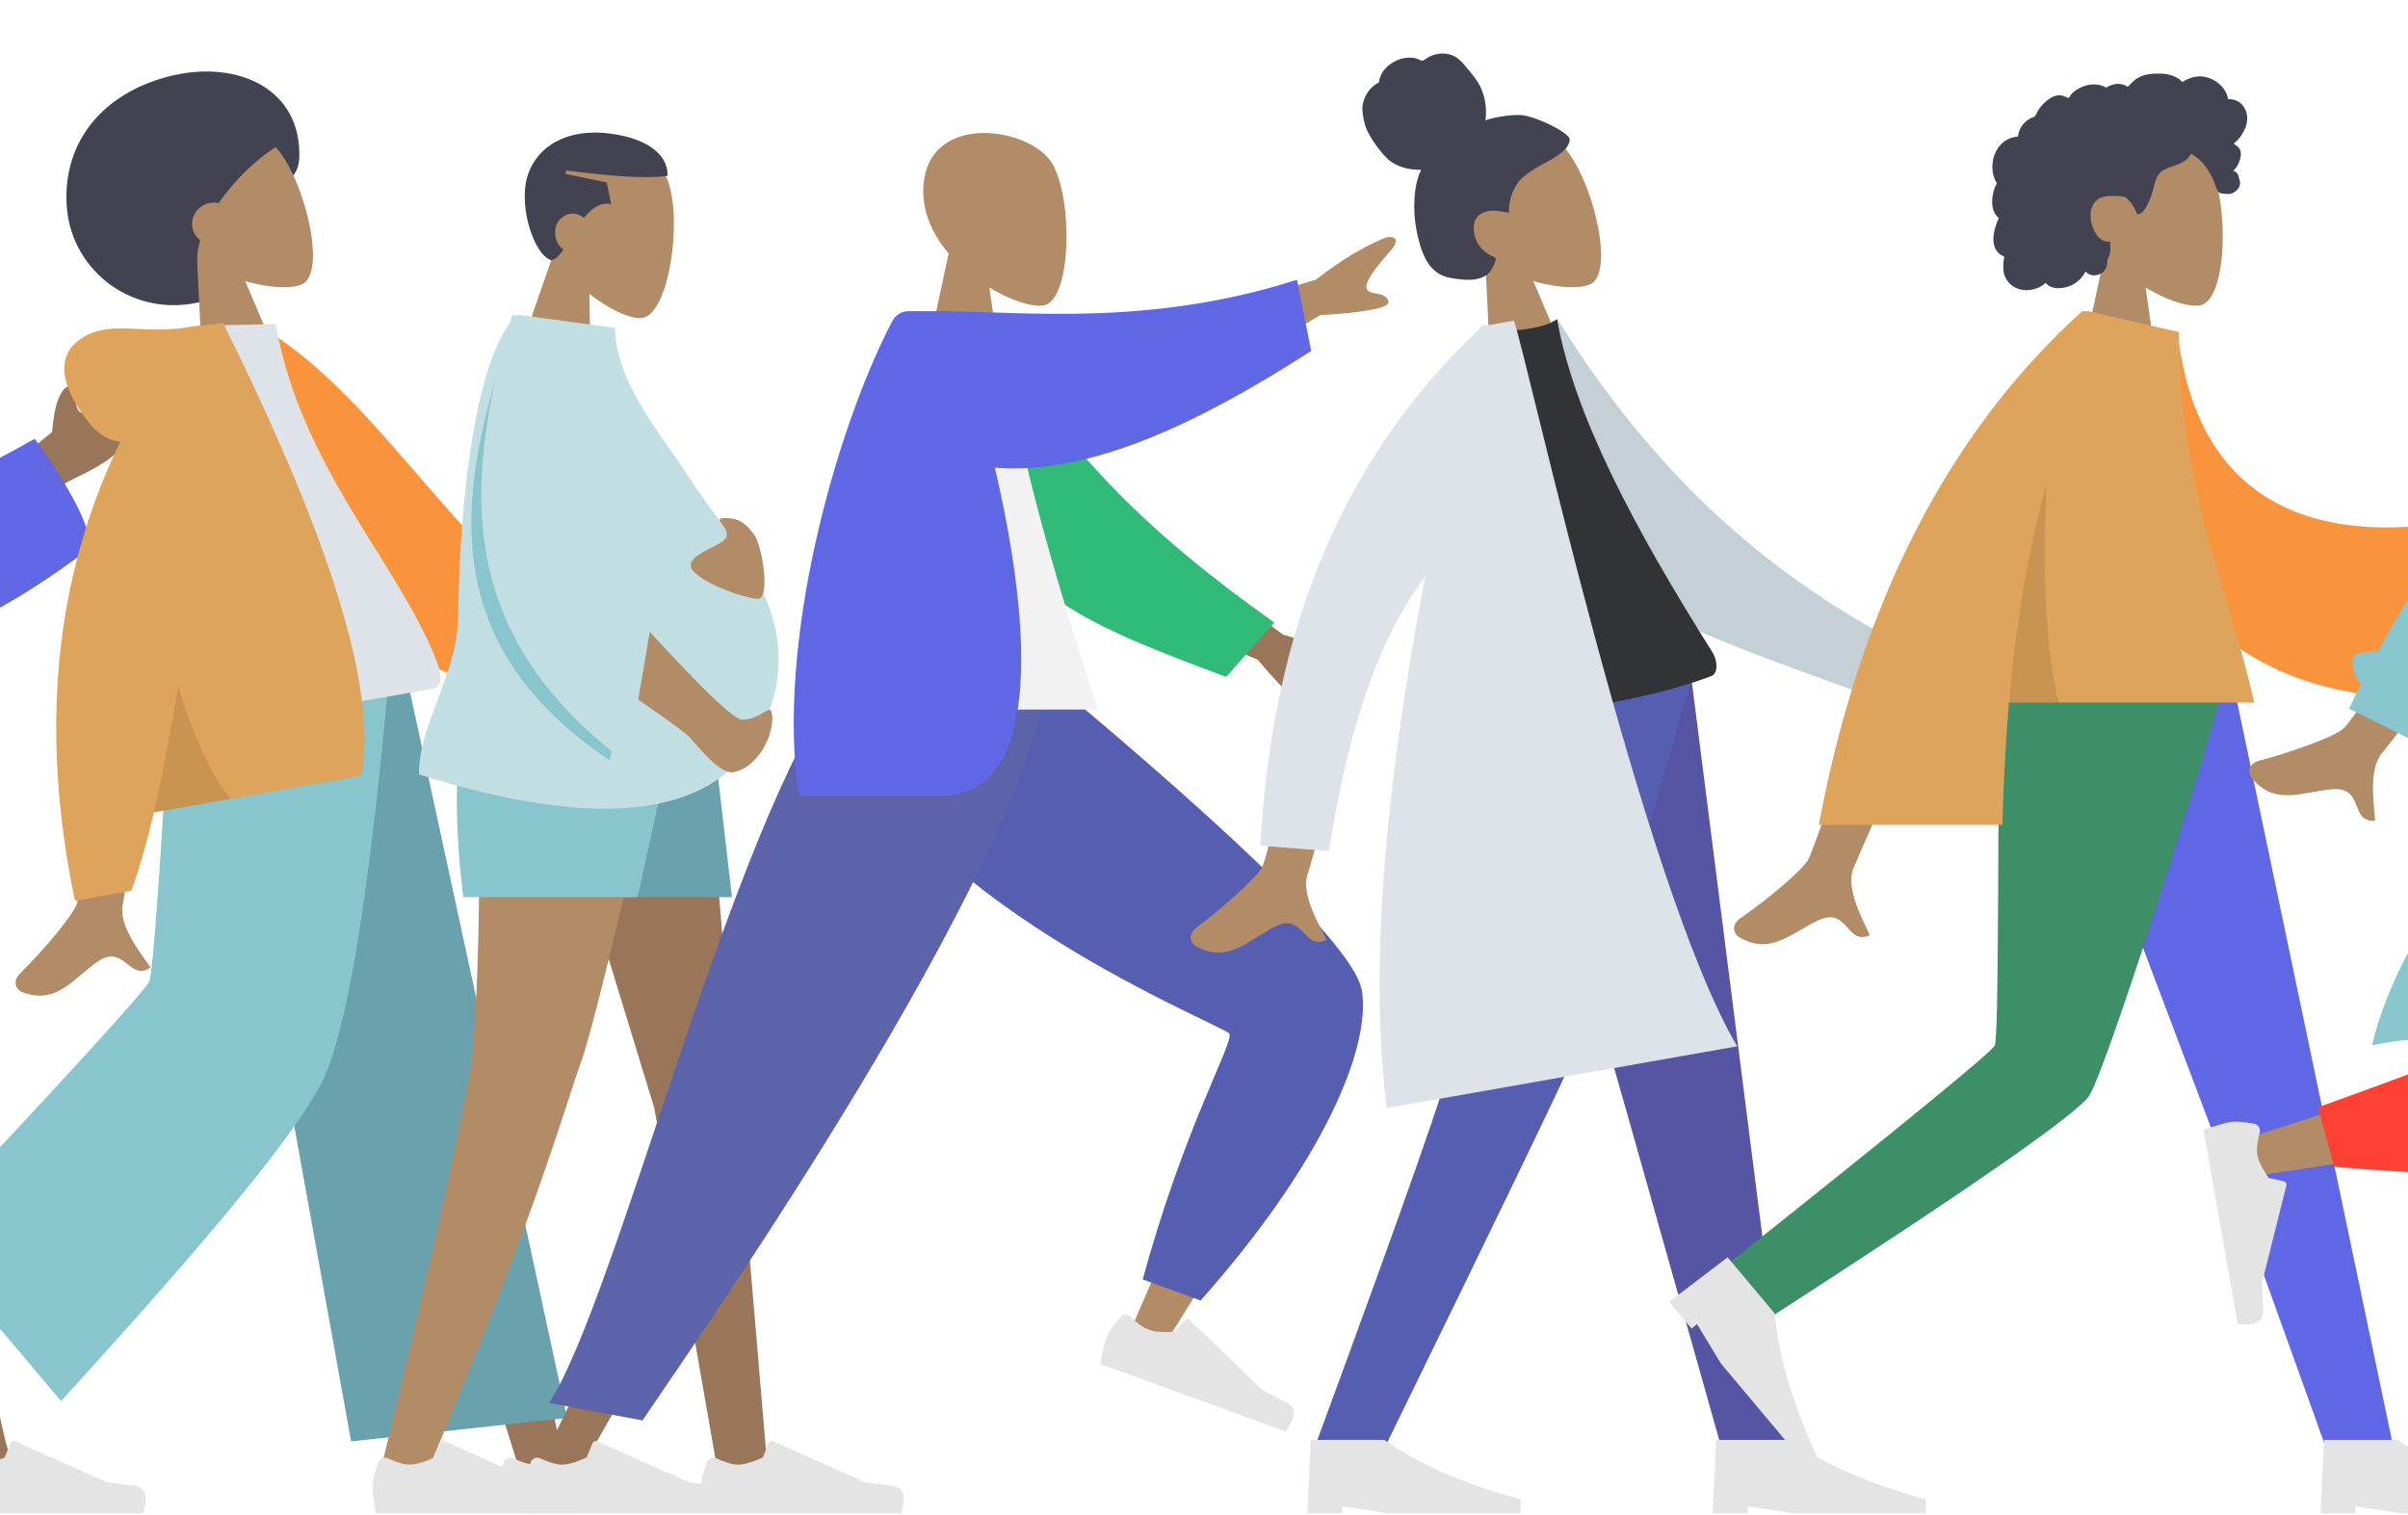 <svg width="375" height="236" viewBox="0 0 375 236" fill="none" xmlns="http://www.w3.org/2000/svg">
<path fill-rule="evenodd" clip-rule="evenodd" d="M-24.531 169.729C-24.657 169.54 -24.764 169.334 -24.848 169.111C-26.593 164.496 -54.545 114.71 -57.33 105.607H-25.86C-23.742 112.528 -14.213 155.958 -12.872 164.623C-8.64 178.291 0.072 222.557 1.184 225.624C2.354 228.85 -4.229 232.211 -5.983 228.245C-8.775 221.934 -15.426 204.473 -18.387 193.811C-21.163 183.816 -23.424 174.823 -24.531 169.729Z" fill="#997659"/>
<path fill-rule="evenodd" clip-rule="evenodd" d="M-7.977 227.732C-8.586 229.357 -8.89 230.573 -8.89 231.38C-8.89 232.362 -8.727 233.794 -8.4 235.677C-7.261 235.677 2.97 235.677 22.295 235.677C23.093 233.04 22.632 231.616 20.914 231.406C19.195 231.195 17.768 231.006 16.631 230.836L2.364 224.476C2.09 224.354 1.768 224.477 1.646 224.751C1.644 224.756 1.642 224.761 1.64 224.766L0.722 226.99C-0.868 227.732 -2.161 228.104 -3.156 228.104C-3.964 228.104 -5.08 227.777 -6.504 227.124C-7.05 226.874 -7.697 227.114 -7.947 227.66C-7.958 227.684 -7.968 227.708 -7.977 227.732Z" fill="#E4E4E4"/>
<path fill-rule="evenodd" clip-rule="evenodd" d="M-29.924 69.771L-13.118 56.302C-10.672 52.083 -8.127 48.692 -5.483 46.13C-4.633 45.586 -3.07 45.071 -4.101 47.998C-5.131 50.926 -6.084 54.052 -5.175 54.738C-4.266 55.423 -2.562 53.941 -1.41 55.143C-0.641 55.945 -3.645 57.955 -10.419 61.173L-21.754 75.933L-29.924 69.771Z" fill="#997659"/>
<path fill-rule="evenodd" clip-rule="evenodd" d="M0.727 73.229L8.106 67.299C8.484 62.734 9.467 60.297 11.057 59.989C12.181 59.203 11.02 65.092 13.258 64.204C15.496 63.317 20.42 58.102 21.548 58.786C23.216 59.797 22.613 63.912 21.436 66.114C19.237 70.229 17.106 71.879 11.586 74.522C8.7 75.903 5.717 78.178 2.638 81.347L0.727 73.229Z" fill="#997659"/>
<path fill-rule="evenodd" clip-rule="evenodd" d="M-44.065 48.666C-41.553 68.716 -36.726 79.304 -29.584 80.43C-22.441 81.555 -10.777 77.523 5.409 68.332C10.921 75.976 13.838 81.603 14.161 85.215C-38.074 125.414 -68.537 91.043 -56.989 50.945L-44.065 48.666Z" fill="#6067E4"/>
<path fill-rule="evenodd" clip-rule="evenodd" d="M31.729 46.9C37.737 45.29 37.995 37.512 40.35 32.65C42.036 29.172 46.429 28.897 46.604 24.613C47.042 13.839 36.864 9.067 26.032 11.97C15.2 14.872 9.54 22.966 10.435 32.614C11.33 42.262 20.897 49.802 31.729 46.9Z" fill="#424251"/>
<path fill-rule="evenodd" clip-rule="evenodd" d="M31.755 61.708L30.436 35.581L34.259 34.556L44.371 58.327L31.755 61.708Z" fill="#B28B67"/>
<path fill-rule="evenodd" clip-rule="evenodd" d="M47.208 44.193C43.543 46.263 26.367 42.544 24.142 31.083C21.917 19.622 38.24 17.9 42.808 22.762C47.376 27.624 50.873 42.123 47.208 44.193Z" fill="#B28B67"/>
<path fill-rule="evenodd" clip-rule="evenodd" d="M34.052 31.638C33.529 31.518 32.967 31.521 32.409 31.671C30.621 32.15 29.551 33.95 30.017 35.692C30.208 36.403 30.625 36.994 31.174 37.413C30.745 38.882 30.578 40.35 30.772 41.761C28.114 42.474 15.719 35.016 22.847 22.964C29.975 10.913 47.56 20.679 43.575 22.591C41.283 23.69 37.041 27.296 34.052 31.638Z" fill="#424251"/>
<path fill-rule="evenodd" clip-rule="evenodd" d="M36.72 105.609L63.431 173.216L81.347 230.371H88.421L61.032 105.609L36.72 105.609Z" fill="#997659"/>
<path fill-rule="evenodd" clip-rule="evenodd" d="M31.341 105.609C31.056 129.367 26.908 161.352 26.246 162.833C25.804 163.82 10.552 176.375 -19.511 200.498L-14.639 205.712C20.832 185.03 39.389 173.31 41.03 170.551C43.492 166.413 51.508 128.338 57.944 105.609H31.341Z" fill="#B28B67"/>
<path fill-rule="evenodd" clip-rule="evenodd" d="M-20.164 198.758C-21.8 199.336 -22.927 199.884 -23.546 200.403C-24.297 201.034 -25.289 202.08 -26.521 203.54C-25.79 204.412 -19.213 212.25 -6.791 227.054C-4.258 225.97 -3.464 224.702 -4.407 223.25C-5.351 221.799 -6.123 220.583 -6.724 219.603L-11.022 204.586C-11.105 204.297 -11.406 204.13 -11.695 204.213C-11.7 204.214 -11.705 204.216 -11.71 204.217L-14.004 204.945C-15.595 204.203 -16.71 203.451 -17.349 202.689C-17.869 202.07 -18.336 201.006 -18.752 199.495C-18.911 198.916 -19.51 198.575 -20.09 198.734C-20.114 198.741 -20.139 198.749 -20.164 198.758Z" fill="#E4E4E4"/>
<path fill-rule="evenodd" clip-rule="evenodd" d="M78.453 227.733C77.844 229.358 77.54 230.574 77.54 231.381C77.54 232.363 77.704 233.795 78.031 235.678C79.169 235.678 89.401 235.678 108.725 235.678C109.523 233.041 109.063 231.617 107.344 231.407C105.625 231.196 104.198 231.007 103.061 230.837L88.794 224.477C88.52 224.355 88.198 224.478 88.076 224.752C88.074 224.757 88.072 224.762 88.07 224.767L87.153 226.991C85.562 227.733 84.269 228.105 83.274 228.105C82.466 228.105 81.35 227.778 79.926 227.125C79.38 226.875 78.734 227.115 78.483 227.661C78.472 227.685 78.462 227.709 78.453 227.733Z" fill="#E4E4E4"/>
<path fill-rule="evenodd" clip-rule="evenodd" d="M54.676 224.484L88.311 220.834L63.383 105.609H33.258L54.676 224.484Z" fill="#69A1AC"/>
<path fill-rule="evenodd" clip-rule="evenodd" d="M-12.557 192.086L9.506 218.2C32.744 192.82 46.292 176.26 50.15 168.519C54.007 160.778 57.475 139.808 60.553 105.609H26.637C24.956 135.696 23.822 151.439 23.237 152.839C22.651 154.239 10.72 167.321 -12.557 192.086Z" fill="#89C5CC"/>
<path fill-rule="evenodd" clip-rule="evenodd" d="M31.429 62.261C23.641 69.478 17.848 70.739 14.049 66.047C8.35 59.008 9.154 54.438 13.525 52.212C17.896 49.986 22.529 52.167 29.89 50.869C34.798 50.004 35.311 53.801 31.429 62.261Z" fill="#DFA45B"/>
<path fill-rule="evenodd" clip-rule="evenodd" d="M78.412 93.269L97.721 102.809C102.578 103.242 106.727 104.116 110.166 105.43C111.019 105.97 112.146 107.169 109.057 107.472C105.968 107.775 102.733 108.233 102.496 109.346C102.258 110.46 104.322 111.378 103.719 112.931C103.317 113.965 100.227 112.093 94.447 107.313L76.28 103.278L78.412 93.269Z" fill="#B28B67"/>
<path fill-rule="evenodd" clip-rule="evenodd" d="M36.392 52.669L40.886 51.056C60.7 62.879 72.795 90.17 96.537 101.57L92.573 108.753C55.21 110.673 40.01 77.463 36.392 52.669Z" fill="#F9943D"/>
<path fill-rule="evenodd" clip-rule="evenodd" d="M12.852 105.278C12.937 126.61 12.643 138.43 11.971 140.739C11.477 142.432 6.629 148.167 3.163 151.566C1.771 152.93 2.671 154.204 3.334 154.467C8.726 156.61 11.302 152.498 15.165 149.798C19.398 146.839 20.076 152.965 23.443 150.685C21.877 148.368 18.427 144.15 19.126 140.858C19.436 139.394 21.081 126.891 24.06 103.347L12.852 105.278Z" fill="#B28B67"/>
<path fill-rule="evenodd" clip-rule="evenodd" d="M26.458 114.471C45.04 111.195 58.709 108.785 67.464 107.241C69.338 106.91 68.508 104.267 67.996 102.949C62.092 87.743 46.893 72.91 42.938 50.48L30.783 50.711C23.774 68.171 23.807 88.139 26.458 114.471Z" fill="#DDE3E9"/>
<path fill-rule="evenodd" clip-rule="evenodd" d="M19.326 127.334L56.238 120.825C58.879 107.946 51.714 84.441 34.741 50.308L29.668 50.907C23.7 68.231 16.458 100.962 19.326 127.334Z" fill="#DFA45B"/>
<path fill-rule="evenodd" clip-rule="evenodd" d="M22.41 83.688C26.229 104.8 30.741 118.373 35.945 124.405L23.618 126.578L22.41 83.688Z" fill="black" fill-opacity="0.1"/>
<path fill-rule="evenodd" clip-rule="evenodd" d="M29.89 50.87C10.559 76.014 4.486 105.821 11.669 140.29L20.463 138.739C25.757 124.08 30.242 95.617 33.917 53.35L29.89 50.87Z" fill="#DFA45B"/>
<path fill-rule="evenodd" clip-rule="evenodd" d="M79.105 59.975L87.669 35.257L91.597 35.739L92.069 61.567L79.105 59.975Z" fill="#B28B67"/>
<path fill-rule="evenodd" clip-rule="evenodd" d="M99.999 49.525C95.825 50.071 81.293 40.189 83.524 28.729C85.754 17.269 101.534 21.788 103.947 28.007C106.361 34.225 104.172 48.979 99.999 49.525Z" fill="#B28B67"/>
<path fill-rule="evenodd" clip-rule="evenodd" d="M90.929 33.939C90.54 33.596 90.056 33.357 89.512 33.29C88.02 33.107 86.647 34.288 86.479 35.659C86.304 37.085 86.842 38.27 87.746 38.856C87.109 39.797 86.504 40.462 85.882 40.52C83.577 39.998 81.222 33.819 81.807 29.054C82.448 23.839 87.15 19.841 94.885 20.79C101.836 21.644 104.12 24.834 103.944 27.386C100.865 27.838 95.621 27.515 88.147 26.543L88.081 27.083L94.496 28.419L95.178 31.792C93.475 31.453 92.103 32.481 90.929 33.939Z" fill="#424251"/>
<path fill-rule="evenodd" clip-rule="evenodd" d="M81.414 105.608L101.893 172.56L111.814 229.499H119.592L109.109 105.608H81.414Z" fill="#997659"/>
<path fill-rule="evenodd" clip-rule="evenodd" d="M74.087 105.608C75.478 142.369 73.841 161.33 73.53 164.67C73.219 168.01 68.956 189.665 58.863 230.62L67.152 227.773C83.102 190.212 88.537 170.691 90.366 165.758C92.195 160.826 97.054 140.776 104.942 105.608H74.087Z" fill="#B28B67"/>
<path fill-rule="evenodd" clip-rule="evenodd" d="M58.928 227.732C58.319 229.357 58.015 230.573 58.015 231.38C58.015 232.362 58.178 233.794 58.505 235.677C59.644 235.677 69.875 235.677 89.2 235.677C89.998 233.04 89.537 231.616 87.819 231.406C86.1 231.195 84.672 231.006 83.536 230.836L69.269 224.476C68.995 224.354 68.673 224.477 68.55 224.751C68.548 224.756 68.546 224.761 68.544 224.766L67.627 226.99C66.036 227.732 64.744 228.104 63.749 228.104C62.941 228.104 61.825 227.777 60.401 227.124C59.854 226.874 59.208 227.114 58.958 227.66C58.947 227.684 58.937 227.708 58.928 227.732Z" fill="#E4E4E4"/>
<path fill-rule="evenodd" clip-rule="evenodd" d="M110.081 227.732C109.472 229.357 109.167 230.573 109.167 231.38C109.167 232.362 109.331 233.794 109.658 235.677C110.796 235.677 121.028 235.677 140.353 235.677C141.15 233.04 140.69 231.616 138.971 231.406C137.253 231.195 135.825 231.006 134.689 230.836L120.422 224.476C120.147 224.354 119.826 224.477 119.703 224.751C119.701 224.756 119.699 224.761 119.697 224.766L118.78 226.99C117.189 227.732 115.896 228.104 114.902 228.104C114.094 228.104 112.978 227.777 111.554 227.124C111.007 226.874 110.361 227.114 110.111 227.66C110.1 227.684 110.09 227.708 110.081 227.732Z" fill="#E4E4E4"/>
<path fill-rule="evenodd" clip-rule="evenodd" d="M78.69 105.608L87.398 139.72H113.994L110.028 105.608H78.69Z" fill="#69A1AC"/>
<path fill-rule="evenodd" clip-rule="evenodd" d="M73.796 105.608C70.931 114.196 70.386 125.567 72.163 139.72H99.303L106.766 105.608H73.796Z" fill="#89C5CC"/>
<path fill-rule="evenodd" clip-rule="evenodd" d="M65.254 120.618C94.425 129.799 112.329 127.156 118.968 112.688C126.336 96.631 114.204 84.959 107.315 74.357C102.883 67.537 95.928 59.643 95.779 51.078L80.507 48.988C72.734 56.744 71.413 86.209 71.374 95.61C71.336 105.01 65.12 112.89 65.254 120.618Z" fill="#C1DEE2"/>
<path fill-rule="evenodd" clip-rule="evenodd" d="M115.488 112.065C117.863 112.224 119.579 110.09 120.089 110.673C120.956 113.107 118.734 119.277 114.296 120.246C112.178 120.708 108.811 116.381 107.428 114.851C106.506 113.831 99.444 108.898 86.24 100.052L94.206 90.66C106.811 104.824 113.905 111.959 115.488 112.065Z" fill="#B28B67"/>
<path fill-rule="evenodd" clip-rule="evenodd" d="M112.912 80.691C115.015 80.654 116.16 81.504 117.434 83.237C118.709 84.969 120.03 93.223 118.033 93.258C116.036 93.293 107.615 90.24 107.577 88.09C107.54 85.94 113.232 84.929 113.204 83.311C113.176 81.692 110.808 80.728 112.912 80.691Z" fill="#B28B67"/>
<path fill-rule="evenodd" clip-rule="evenodd" d="M78.797 53.918C70.52 78.841 68.934 100.914 94.919 118.408C98.254 105.632 99.874 99.191 99.779 99.087C89.895 88.15 81.248 78.329 84.436 56.632L78.797 53.918Z" fill="#89C5CC"/>
<path fill-rule="evenodd" clip-rule="evenodd" d="M79.8 49.002C71.574 76.839 71.605 99.263 97.628 118.869C100.203 104.449 101.443 97.181 101.348 97.064C91.441 84.82 83.39 76.269 86.533 52.027L79.8 49.002Z" fill="#C1DEE2"/>
<path fill-rule="evenodd" clip-rule="evenodd" d="M143.233 60.441L148.721 34.862H152.679L156.295 60.441H143.233Z" fill="#B28B67"/>
<path fill-rule="evenodd" clip-rule="evenodd" d="M162.697 47.522C158.622 48.572 142.994 40.535 143.811 28.889C144.628 17.242 160.841 19.805 163.994 25.683C167.148 31.561 166.773 46.471 162.697 47.522Z" fill="#B28B67"/>
<path fill-rule="evenodd" clip-rule="evenodd" d="M131.615 105.611C132.596 119.004 195.812 158.434 196.181 159.541C196.345 160.032 189.786 175.576 176.504 206.17L182.03 208.318C202.402 175.916 212.065 157.988 211.018 154.536C209.52 149.593 193.171 133.332 161.97 105.753L131.615 105.611Z" fill="#B28B67"/>
<path fill-rule="evenodd" clip-rule="evenodd" d="M177.957 199.26L186.979 202.545C206.004 181.079 213.461 163.368 212.101 154.345C211.195 148.329 194.902 132.095 163.222 105.643L130.967 105.643C132.067 136.659 190.661 159.658 191.444 160.98C192.228 162.302 184.515 175.247 177.957 199.26Z" fill="#555EB1"/>
<path fill-rule="evenodd" clip-rule="evenodd" d="M174.47 205.116C173.342 206.435 172.64 207.473 172.364 208.232C172.028 209.154 171.692 210.555 171.356 212.437C172.425 212.826 182.04 216.325 200.199 222.935C201.851 220.73 201.905 219.234 200.362 218.449C198.819 217.664 197.542 216.997 196.532 216.449L185.301 205.593C185.085 205.384 184.741 205.39 184.532 205.606C184.528 205.61 184.525 205.613 184.521 205.617L182.899 207.394C181.15 207.547 179.808 207.454 178.873 207.114C178.114 206.837 177.177 206.149 176.062 205.049C175.634 204.626 174.945 204.631 174.523 205.059C174.504 205.077 174.487 205.096 174.47 205.116Z" fill="#E4E4E4"/>
<path fill-rule="evenodd" clip-rule="evenodd" d="M138.883 105.61L110.722 173.217L83.044 230.372H89.574L161.018 105.61H138.883Z" fill="#997659"/>
<path fill-rule="evenodd" clip-rule="evenodd" d="M82.652 227.732C82.043 229.357 81.739 230.573 81.739 231.38C81.739 232.362 81.902 233.794 82.229 235.677C83.368 235.677 93.599 235.677 112.924 235.677C113.722 233.04 113.261 231.616 111.543 231.406C109.824 231.195 108.397 231.006 107.26 230.836L92.993 224.476C92.719 224.354 92.397 224.477 92.275 224.751C92.272 224.756 92.27 224.761 92.269 224.766L91.351 226.99C89.76 227.732 88.468 228.104 87.473 228.104C86.665 228.104 85.549 227.777 84.125 227.124C83.578 226.874 82.932 227.114 82.682 227.66C82.671 227.684 82.661 227.708 82.652 227.732Z" fill="#E4E4E4"/>
<path fill-rule="evenodd" clip-rule="evenodd" d="M85.544 218.499L100.054 221.22C111.274 204.726 158.226 137.094 163.374 105.61H131.071C113.88 128.37 96.239 201.732 85.544 218.499Z" fill="#5C63AB"/>
<path fill-rule="evenodd" clip-rule="evenodd" d="M182.48 86.108L199.839 98.856C204.548 100.126 208.481 101.707 211.64 103.598C212.387 104.278 213.288 105.655 210.194 105.417C207.099 105.179 203.833 105.068 203.406 106.123C202.979 107.179 204.852 108.441 203.989 109.865C203.413 110.815 200.695 108.434 195.833 102.723L178.642 95.594L182.48 86.108Z" fill="#997659"/>
<path fill-rule="evenodd" clip-rule="evenodd" d="M155.517 51.778C164.97 69.405 178.641 82.917 198.458 96.964L190.955 105.425C168.827 97.202 157.149 92.24 151.414 75.587C149.974 71.407 148.968 58.082 148.105 51.072L155.517 51.778Z" fill="#30BB78"/>
<path fill-rule="evenodd" clip-rule="evenodd" d="M129.091 110.507H170.996C161.503 81.557 156.655 61.688 156.449 50.899C156.438 50.349 155.422 49.38 154.973 49.507C151.686 50.435 148.17 50.088 144.422 48.466C134.488 64.443 131.053 84.115 129.091 110.507Z" fill="#F2F2F2"/>
<path fill-rule="evenodd" clip-rule="evenodd" d="M124.382 123.898C132.378 123.898 139.826 123.898 146.726 123.898C165.219 123.898 160.538 86.252 147.988 48.466C145.103 48.466 142.939 48.466 141.496 48.466C139.84 48.466 139.137 49.666 138.807 50.303C130.16 66.982 120.834 100.049 124.382 123.898Z" fill="#6067E4"/>
<path fill-rule="evenodd" clip-rule="evenodd" d="M184.304 49.742L204.932 43.55C208.78 40.554 212.41 38.364 215.821 36.979C216.813 36.792 218.456 36.901 216.403 39.229C214.351 41.557 212.297 44.099 212.883 45.075C213.469 46.051 215.604 45.315 216.222 46.862C216.634 47.893 213.096 48.631 205.609 49.077L189.571 58.516L184.304 49.742Z" fill="#B28B67"/>
<path fill-rule="evenodd" clip-rule="evenodd" d="M147.053 48.49C158.972 48.467 178.9 50.978 201.977 43.569L204.196 54.657C184.362 67.413 164.236 76.813 147.548 71.39C144.755 70.483 148.999 62.584 147.053 48.49Z" fill="#6067E4"/>
<path fill-rule="evenodd" clip-rule="evenodd" d="M232.357 61.707L231.038 35.58L234.861 34.555L244.973 58.326L232.357 61.707Z" fill="#B28B67"/>
<path fill-rule="evenodd" clip-rule="evenodd" d="M247.81 44.192C244.145 46.261 226.969 42.543 224.744 31.082C222.519 19.621 238.842 17.899 243.41 22.761C247.978 27.623 251.475 42.122 247.81 44.192Z" fill="#B28B67"/>
<path fill-rule="evenodd" clip-rule="evenodd" d="M236.767 17.913C234.902 17.849 232.352 18.342 231.332 18.744C231.546 17.149 231.355 15.487 230.745 13.982C230.151 12.521 229.13 11.414 228.144 10.232C227.689 9.687 227.197 9.156 226.582 8.811C225.957 8.459 225.243 8.307 224.544 8.331C223.829 8.355 223.128 8.557 222.491 8.879C222.21 9.022 221.978 9.23 221.706 9.385C221.427 9.543 221.231 9.394 220.963 9.264C220.317 8.95 219.489 8.932 218.804 9.029C218.036 9.138 217.294 9.458 216.649 9.892C216.022 10.316 215.462 10.88 215.114 11.577C214.959 11.888 214.833 12.227 214.787 12.578C214.767 12.721 214.779 12.8 214.663 12.882C214.555 12.958 214.416 12.997 214.304 13.072C213.221 13.794 212.449 14.987 212.211 16.317C212.072 17.093 212.244 18.348 212.651 19.698C213.057 21.047 215.237 24.267 216.733 25.254C218.068 26.135 219.779 26.494 221.324 26.438C220.654 27.8 220.381 29.351 220.281 30.881C220.173 32.543 220.278 34.212 220.592 35.857C220.891 37.419 221.314 39.043 222.076 40.446C222.787 41.759 223.815 42.717 225.21 43.125C225.849 43.312 226.508 43.405 227.164 43.475C227.811 43.544 228.458 43.607 229.106 43.569C230.332 43.498 231.66 43.098 232.308 41.933C232.541 41.513 232.783 40.999 232.91 40.529C232.955 40.36 232.98 40.25 232.839 40.135C232.67 39.996 232.436 39.918 232.241 39.826C231.134 39.303 230.302 38.432 229.836 37.256C229.363 36.063 229.268 34.385 230.321 33.527C231.621 32.468 233.453 32.793 234.956 33.151C234.987 31.031 235.657 28.95 237.212 27.565C238.932 26.032 241.182 25.304 242.995 23.899C243.468 23.533 243.942 23.134 244.212 22.573C244.325 22.339 244.451 22.041 244.449 21.771C244.446 21.418 244.158 21.198 243.925 20.984C242.685 19.851 238.632 17.977 236.767 17.913Z" fill="#424251"/>
<path fill-rule="evenodd" clip-rule="evenodd" d="M234.066 105.608L253.797 174.848L268.193 225.881H278.692L263.395 105.608H234.066Z" fill="#5655A4"/>
<path fill-rule="evenodd" clip-rule="evenodd" d="M228.789 105.608C228.332 141.295 226.776 160.76 226.297 164.002C225.818 167.244 218.572 187.87 204.561 225.881H215.438C233.275 189.416 243.233 168.79 245.31 164.002C247.387 159.214 253.798 139.749 263.453 105.608H228.789Z" fill="#555EB1"/>
<path fill-rule="evenodd" clip-rule="evenodd" d="M203.596 235.677L204.14 224.248H215.569C220.988 228.058 228.063 231.141 236.793 233.5V235.677H216.113L209.038 234.588V235.677H203.596Z" fill="#E4E4E4"/>
<path fill-rule="evenodd" clip-rule="evenodd" d="M266.718 235.677L267.262 224.248H278.691C284.11 228.058 291.185 231.141 299.916 233.5V235.677H279.235L272.16 234.588V235.677H266.718Z" fill="#E4E4E4"/>
<path fill-rule="evenodd" clip-rule="evenodd" d="M278.448 91.379L297.045 102.243C301.86 103.014 305.937 104.175 309.277 105.725C310.09 106.323 311.131 107.599 308.028 107.685C304.926 107.772 301.666 108.003 301.352 109.097C301.037 110.192 303.032 111.251 302.322 112.758C301.849 113.762 298.897 111.679 293.464 106.507L275.623 101.215L278.448 91.379Z" fill="#B28B67"/>
<path fill-rule="evenodd" clip-rule="evenodd" d="M236.998 52.669L242.537 49.687C254.031 68.212 269.331 85.399 292.085 98.183L288.664 107.532C269.376 100.32 251.425 95.241 241.99 80.98C238.823 76.193 237.907 58.9 236.998 52.669Z" fill="#C5CFD6"/>
<path fill-rule="evenodd" clip-rule="evenodd" d="M204.143 98.362C200.106 120.541 197.594 132.726 196.607 134.919C195.883 136.527 190.284 141.531 186.378 144.415C184.81 145.572 185.524 146.958 186.144 147.312C191.184 150.184 194.308 146.47 198.509 144.334C203.112 141.994 202.932 148.155 206.583 146.365C205.355 143.852 202.526 139.195 203.676 136.032C204.187 134.627 207.588 121.972 213.879 98.067L204.143 98.362Z" fill="#B28B67"/>
<path fill-rule="evenodd" clip-rule="evenodd" d="M231.29 50.441C209.8 70.067 198.13 97.158 196.28 131.712L206.962 132.533C211.532 102.933 220.797 85.298 234.758 79.629L231.29 50.441Z" fill="#DDE3E9"/>
<path fill-rule="evenodd" clip-rule="evenodd" d="M226.687 112.327C243.852 111.143 257.114 108.804 266.474 105.312C267.634 104.879 267.469 102.839 266.673 101.575C254.276 81.89 245.077 64.429 242.479 49.696C241.032 50.777 238.273 51.387 234.203 51.527C226.207 68.591 224.373 86.876 226.687 112.327Z" fill="#323337"/>
<path fill-rule="evenodd" clip-rule="evenodd" d="M215.969 172.576L270.531 162.956C255.69 137.752 237.879 55.847 235.77 49.938L230.508 50.866C224.042 77.993 210.96 133.26 215.969 172.576Z" fill="#DDE3E9"/>
<path fill-rule="evenodd" clip-rule="evenodd" d="M323.297 60.439L328.785 34.86H332.743L336.358 60.439H323.297Z" fill="#B28B67"/>
<path fill-rule="evenodd" clip-rule="evenodd" d="M342.761 47.52C338.685 48.571 323.057 40.534 323.875 28.887C324.692 17.241 340.904 19.803 344.058 25.681C347.211 31.559 346.837 46.469 342.761 47.52Z" fill="#B28B67"/>
<path fill-rule="evenodd" clip-rule="evenodd" d="M349.842 17.532C349.572 16.581 348.844 15.767 347.864 15.525C347.626 15.467 347.38 15.443 347.136 15.453C347.048 15.457 347.023 15.482 346.982 15.421C346.952 15.375 346.951 15.264 346.939 15.21C346.9 15.044 346.851 14.88 346.791 14.72C346.586 14.175 346.241 13.692 345.826 13.285C345.048 12.524 343.998 11.999 342.907 11.904C342.309 11.852 341.717 11.949 341.152 12.143C340.86 12.244 340.576 12.369 340.3 12.508C340.217 12.55 339.947 12.754 339.864 12.74C339.772 12.726 339.587 12.497 339.512 12.439C338.586 11.729 337.442 11.45 336.289 11.458C334.987 11.468 333.734 11.533 332.648 12.326C332.418 12.494 332.199 12.678 331.991 12.872C331.881 12.974 331.775 13.08 331.674 13.19C331.612 13.257 331.553 13.325 331.495 13.394C331.398 13.513 331.414 13.552 331.278 13.469C330.755 13.152 330.15 13.003 329.54 13.078C329.178 13.123 328.825 13.231 328.491 13.374C328.377 13.423 328.113 13.617 327.992 13.619C327.871 13.621 327.611 13.441 327.487 13.395C326.817 13.148 326.095 13.087 325.391 13.201C324.664 13.319 323.951 13.609 323.335 14.01C323.039 14.202 322.781 14.416 322.573 14.702C322.484 14.826 322.403 14.957 322.301 15.071C322.242 15.139 322.124 15.207 322.092 15.293C322.111 15.242 321.298 14.928 321.221 14.908C320.812 14.801 320.395 14.823 319.995 14.954C319.242 15.202 318.594 15.758 318.062 16.328C317.788 16.621 317.549 16.944 317.346 17.289C317.248 17.454 317.159 17.624 317.078 17.797C317.039 17.881 317.012 17.987 316.96 18.062C316.893 18.16 316.848 18.162 316.727 18.204C316.111 18.42 315.549 18.786 315.121 19.279C314.688 19.779 314.407 20.395 314.289 21.043C314.283 21.081 314.278 21.239 314.256 21.26C314.225 21.288 314.101 21.275 314.055 21.281C313.892 21.3 313.731 21.328 313.572 21.366C313.279 21.435 312.993 21.538 312.723 21.671C311.671 22.192 310.918 23.168 310.55 24.267C310.163 25.42 310.17 26.741 310.632 27.872C310.707 28.055 310.795 28.232 310.9 28.4C310.964 28.503 310.984 28.503 310.943 28.611C310.896 28.731 310.812 28.848 310.757 28.966C310.577 29.349 310.452 29.756 310.372 30.171C310.242 30.852 310.178 31.568 310.306 32.255C310.366 32.573 310.469 32.885 310.628 33.169C310.709 33.313 310.803 33.451 310.91 33.578C310.965 33.644 311.024 33.707 311.086 33.767C311.121 33.801 311.167 33.832 311.197 33.87C311.27 33.964 311.285 33.887 311.248 34.025C311.195 34.217 311.076 34.407 311.002 34.595C310.927 34.788 310.859 34.984 310.797 35.182C310.671 35.582 310.564 35.99 310.497 36.405C310.369 37.201 310.392 38.05 310.768 38.78C310.929 39.093 311.16 39.367 311.441 39.581C311.578 39.685 311.726 39.775 311.882 39.849C311.962 39.887 312.064 39.903 312.101 39.98C312.14 40.064 312.082 40.229 312.069 40.322C311.953 41.132 311.895 41.983 312.136 42.776C312.357 43.507 312.846 44.153 313.479 44.58C314.709 45.409 316.367 45.362 317.659 44.699C317.996 44.526 318.311 44.311 318.592 44.058C319.308 45.021 320.781 44.991 321.827 44.716C323.13 44.374 324.176 43.468 324.778 42.277C325.602 43.28 327.331 42.955 327.903 41.867C328.042 41.6 328.125 41.307 328.166 41.01C328.188 40.854 328.174 40.696 328.19 40.541C328.211 40.344 328.343 40.152 328.418 39.961C328.566 39.589 328.658 39.205 328.662 38.804C328.664 38.595 328.637 38.391 328.617 38.183C328.599 37.996 328.651 37.822 328.681 37.638C328.346 37.693 327.939 37.603 327.624 37.506C327.315 37.411 327.026 37.16 326.808 36.931C326.301 36.4 325.992 35.704 325.78 35.011C325.316 33.489 325.506 31.664 327.036 30.829C327.749 30.44 329.884 30.442 330.733 30.634C331.626 30.836 332.638 32.806 332.688 32.991C332.719 33.105 332.703 33.247 332.808 33.324C333.04 33.491 333.421 33.2 333.592 33.056C333.886 32.808 334.096 32.478 334.278 32.143C334.675 31.414 334.994 30.632 335.22 29.834C335.394 29.219 335.505 28.584 335.732 27.985C335.959 27.388 336.315 26.855 336.87 26.517C337.474 26.149 338.165 25.955 338.828 25.724C339.484 25.495 340.129 25.215 340.638 24.729C340.75 24.622 340.859 24.509 340.949 24.383C341.02 24.284 341.091 24.093 341.199 24.03C341.367 23.933 341.613 24.187 341.759 24.28C342.477 24.736 343.077 25.373 343.56 26.068C344.041 26.76 344.436 27.425 344.757 28.197C344.994 28.77 345.143 29.503 345.561 29.973C345.748 30.183 347.136 30.309 347.585 30.126C348.035 29.943 348.539 29.468 348.69 29.171C348.844 28.866 348.881 28.531 348.815 28.197C348.776 28.001 348.697 27.818 348.654 27.625C348.617 27.463 348.584 27.31 348.505 27.162C348.356 26.88 348.101 26.678 347.793 26.594C348.113 26.299 348.379 25.945 348.562 25.55C348.753 25.14 348.915 24.641 348.961 24.191C348.998 23.825 348.94 23.446 348.74 23.132C348.53 22.802 348.158 22.587 347.836 22.381C348.328 21.996 348.749 21.528 349.095 21.01C349.768 20.003 350.184 18.733 349.842 17.532Z" fill="#424251"/>
<path fill-rule="evenodd" clip-rule="evenodd" d="M317.857 105.608L344.024 174.848L362.365 225.881H372.823L347.612 105.608L317.857 105.608Z" fill="#6067E4"/>
<path fill-rule="evenodd" clip-rule="evenodd" d="M311.384 105.608C311.1 129.366 311.305 161.351 310.643 162.832C310.201 163.819 296.459 175.068 269.416 196.578L274.806 205.744C306.912 185.04 323.786 173.309 325.427 170.55C327.89 166.413 340.259 128.337 346.695 105.608H311.384Z" fill="#3D8F67"/>
<path fill-rule="evenodd" clip-rule="evenodd" d="M259.939 202.747L269.043 195.817L276.389 204.572C276.954 211.172 279.14 218.574 282.945 226.778L281.277 228.177L267.984 212.335L264.271 206.216L263.437 206.915L259.939 202.747Z" fill="#E4E4E4"/>
<path fill-rule="evenodd" clip-rule="evenodd" d="M361.387 235.677L361.931 224.248H373.36C378.779 228.058 385.854 231.141 394.584 233.5V235.677H373.904L366.829 234.588V235.677H361.387Z" fill="#E4E4E4"/>
<path fill-rule="evenodd" clip-rule="evenodd" d="M364.656 84.008L386.144 81.077C390.442 78.686 394.396 77.068 398.006 76.221C399.022 76.192 400.638 76.561 398.231 78.568C395.823 80.575 393.38 82.796 393.809 83.867C394.238 84.938 396.477 84.539 396.848 86.187C397.095 87.285 393.462 87.464 385.947 86.722L368.511 93.635L364.656 84.008Z" fill="#997659"/>
<path fill-rule="evenodd" clip-rule="evenodd" d="M329.799 51.185L339.13 51.807C341.428 72.597 353.944 85.728 381.969 81.283L385.692 108.055C359.499 111.441 336.528 100.954 331.82 72.561C330.601 65.212 329.639 57.562 329.799 51.185Z" fill="#F9943D"/>
<path fill-rule="evenodd" clip-rule="evenodd" d="M297.158 88.982C287.855 116.742 282.672 131.701 281.609 133.857C280.829 135.439 275.059 140.245 271.055 142.99C269.447 144.092 270.113 145.503 270.72 145.877C275.657 148.924 278.908 145.321 283.182 143.333C287.864 141.155 287.468 147.305 291.18 145.645C290.04 143.09 287.375 138.337 288.635 135.217C289.194 133.83 296.008 118.433 309.075 89.027L297.158 88.982Z" fill="#B28B67"/>
<path fill-rule="evenodd" clip-rule="evenodd" d="M308.055 109.417H351.048C347.076 91.54 339.33 76.026 339.33 51.711L325.155 48.465C314.963 64.162 310.068 83.488 308.055 109.417Z" fill="#DFA45B"/>
<path fill-rule="evenodd" clip-rule="evenodd" d="M308.055 109.418H320.628C317.637 97.5 317.695 78.089 320.801 51.187C311.766 66.884 309.839 83.489 308.055 109.418Z" fill="black" fill-opacity="0.1"/>
<path fill-rule="evenodd" clip-rule="evenodd" d="M324.263 48.465C303.394 67.33 289.721 93.996 283.243 128.465H311.831C312.597 99.442 316.496 73.822 327.882 51.607L325.189 48.465H324.263Z" fill="#DFA45B"/>
<path fill-rule="evenodd" clip-rule="evenodd" d="M411.337 105.61C407.521 129.368 400.159 159.721 399.465 160.657C399.002 161.282 382.328 166.869 349.445 177.418L350.856 183.177C390.069 177.519 410.731 173.129 412.842 170.008C416.008 165.326 431.817 128.339 437.941 105.61H411.337Z" fill="#B28B67"/>
<path fill-rule="evenodd" clip-rule="evenodd" d="M361.006 172.441L363.491 181.715C392.82 184.287 410.791 182.428 417.403 176.139C424.015 169.849 431.551 146.34 440.01 105.61H406.094C400.734 138.962 397.738 156.338 397.105 157.738C396.472 159.138 384.439 164.039 361.006 172.441Z" fill="#FF4133"/>
<path fill-rule="evenodd" clip-rule="evenodd" d="M351.054 175.019C349.348 174.702 348.098 174.613 347.303 174.753C346.336 174.923 344.954 175.333 343.157 175.982C343.355 177.103 345.131 187.179 348.487 206.211C351.223 206.538 352.545 205.838 352.453 204.109C352.362 202.38 352.301 200.941 352.271 199.792L356.057 184.638C356.13 184.346 355.952 184.05 355.661 183.978C355.656 183.976 355.651 183.975 355.646 183.974L353.296 183.457C352.288 182.019 351.698 180.811 351.526 179.831C351.385 179.035 351.513 177.88 351.908 176.364C352.06 175.782 351.712 175.188 351.13 175.036C351.105 175.029 351.08 175.024 351.054 175.019Z" fill="#E4E4E4"/>
<path fill-rule="evenodd" clip-rule="evenodd" d="M385.603 82.412C373.552 101.464 366.658 111.821 364.921 113.484C363.647 114.704 356.582 117.246 351.88 118.456C349.992 118.942 350.135 120.495 350.578 121.054C354.175 125.606 358.462 123.333 363.158 122.926C368.303 122.48 365.828 128.125 369.883 127.834C369.686 125.044 368.808 119.666 371.058 117.164C372.059 116.052 379.953 105.593 394.741 85.786L385.603 82.412Z" fill="#B28B67"/>
<path fill-rule="evenodd" clip-rule="evenodd" d="M426.734 48.009C400.789 58.25 380.486 79.043 365.826 110.388L375.423 115.151C390.749 89.418 405.946 76.538 421.013 76.511L429.629 48.52L426.734 48.009Z" fill="#89C5CC"/>
<path fill-rule="evenodd" clip-rule="evenodd" d="M368.213 106.584C366.908 106.943 365.609 102.221 366.913 101.862C370.605 100.845 374.592 101.652 378.786 104.134C379.95 104.823 380.335 106.325 379.646 107.489C378.957 108.653 377.455 109.038 376.291 108.349C373.158 106.495 370.494 105.956 368.213 106.584Z" fill="#89C5CC"/>
<path fill-rule="evenodd" clip-rule="evenodd" d="M369.415 162.795C393.08 157.862 409.555 172.164 426.09 171.416C442.499 128.684 426.847 72.501 432.827 49.085L427.565 48.157C423.362 54.713 413.617 63.968 407.871 73.978C403.137 82.224 405.668 91.975 402.534 100.985C395.572 121.002 373.966 142.51 369.415 162.795Z" fill="#89C5CC"/>
</svg>
